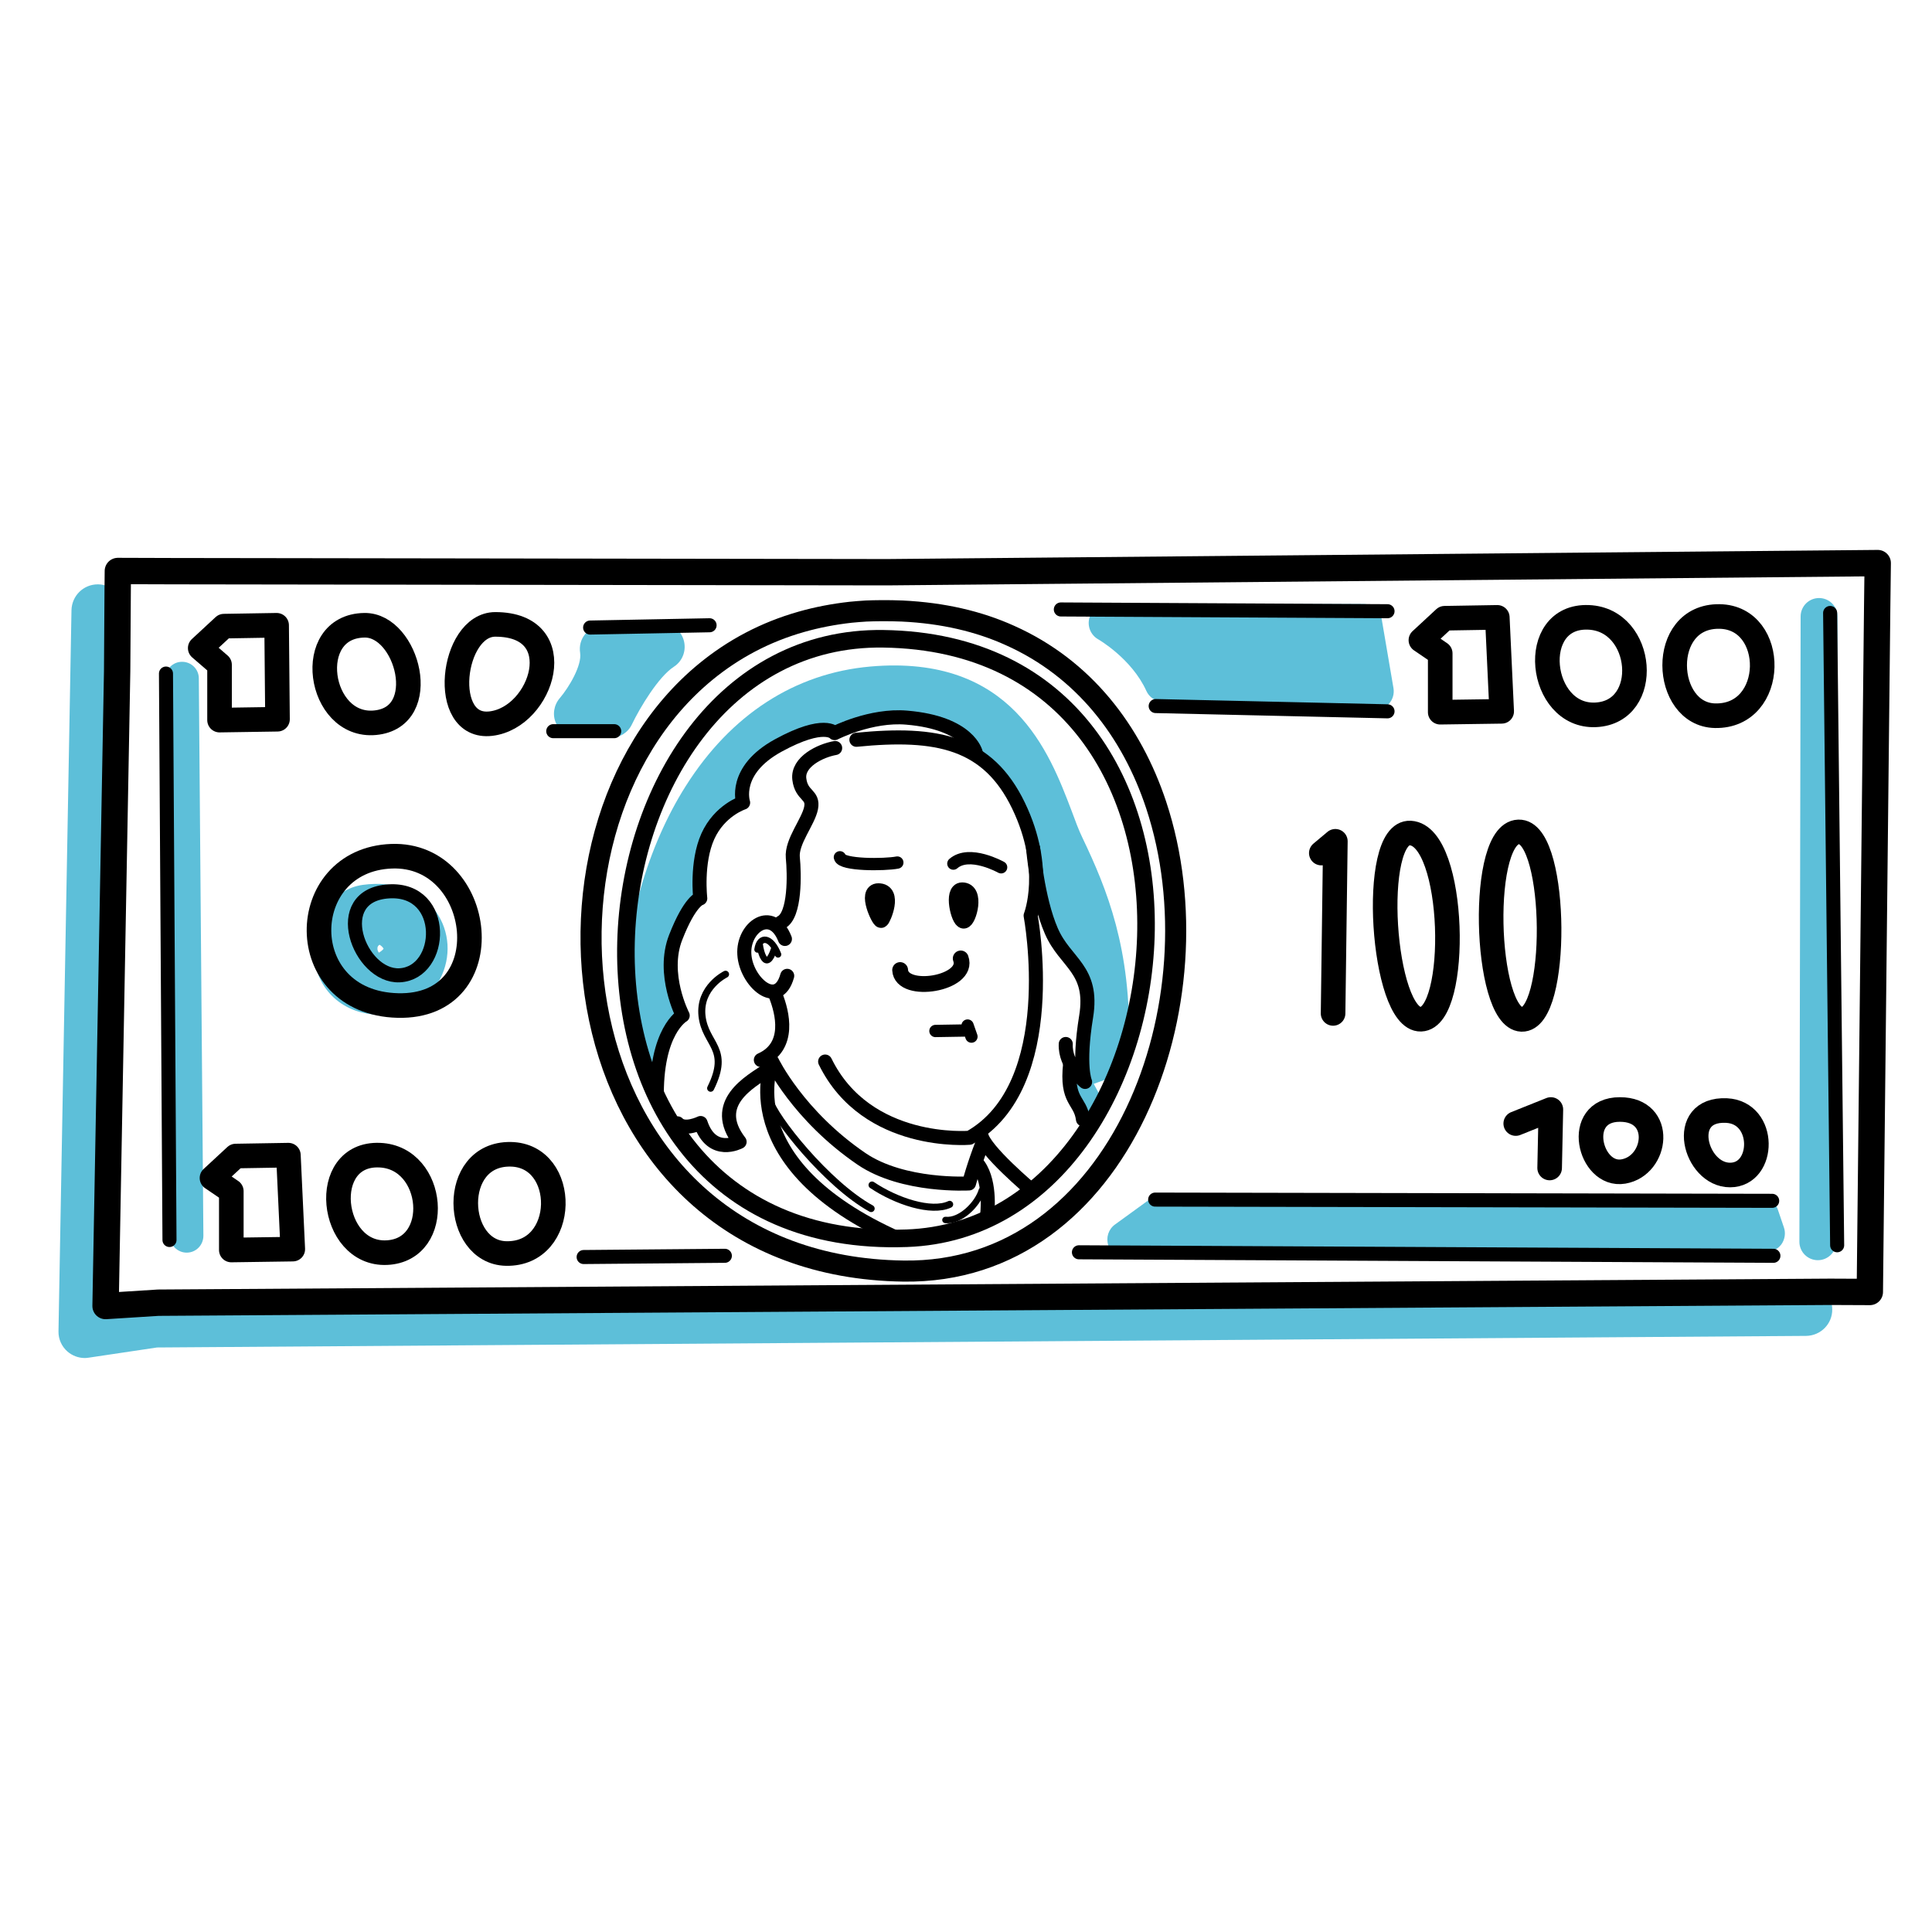 <?xml version="1.0" encoding="UTF-8"?>
<svg xmlns="http://www.w3.org/2000/svg" version="1.1" viewBox="0 0 1100 1100">
  <g fill="#5DBFD9">
    <path d="m1028.3 730.7-940.1 6.6c-0.7 0-1.4 0.1-2.1 0.2l-22.5 3.4 7.1-392.9c0.1-8.3-6.4-15.1-14.7-15.3h-0.3c-8.2 0-14.8 6.5-15 14.7l-7.4 410.6c-0.1 4.4 1.8 8.6 5.1 11.5 2.8 2.4 6.3 3.7 9.9 3.7 0.7 0 1.5-0.1 2.2-0.2l38.9-5.8 938.9-6.6c8.3-0.1 15-6.8 14.9-15.1 0-8.1-6.7-14.8-14.9-14.8z"></path>
    <path d="m660.3 681.2c-2.2 0-4.4 0.7-6.2 2l-19.3 14c-3.7 2.7-5.2 7.4-3.8 11.8 1.4 4.3 5.4 7.2 10 7.2h0.1l364.7-3.4c3.4 0 6.5-1.7 8.5-4.4 1.9-2.7 2.5-6.3 1.4-9.5l-3.4-10c-1.4-4.3-5.4-7.1-9.9-7.1l-342.1-0.6z"></path>
    <path d="m1035.7 340.5c-5.8 0-10.5 4.7-10.5 10.5l-0.7 356c0 5.8 4.7 10.5 10.5 10.5s10.5-4.7 10.5-10.5l0.7-356c0-5.8-4.7-10.5-10.5-10.5z"></path>
    <path d="m625.1 363.9c0.2 0.1 19.2 11 27.6 29.5 1.6 3.6 5.2 6 9.2 6.1l120.7 4.7h0.4c3 0 5.9-1.3 7.9-3.6 2.1-2.4 3-5.6 2.5-8.7l-6.7-39.3c-0.9-5-5.2-8.7-10.4-8.7l-146 0.3c-4.8 0-8.9 3.2-10.1 7.8s0.8 9.5 4.9 11.9z"></path>
    <path d="m328.7 419.8 18.7 0.3h0.2c5.2 0 10-3 12.2-7.7 4.6-9.6 15.1-27.1 23.9-32.8 5.1-3.3 7.3-9.6 5.5-15.4s-7.3-9.6-13.4-9.4l-32.7 1.3c-3.8 0.2-7.4 1.9-9.9 4.9s-3.5 6.8-2.9 10.7c1.1 7.1-6.3 19.6-11.6 25.8-3.4 4-4.3 9.6-2.1 14.3 2.1 4.8 6.8 7.9 12.1 8z"></path>
    <path d="m106.3 713.2c5.3 0 9.5-4.3 9.5-9.6l-2.6-317.4c0-5.2-4.3-9.4-9.5-9.4h-0.1c-5.2 0-9.5 4.3-9.4 9.6l2.6 317.4c0 5.2 4.3 9.4 9.5 9.4z"></path>
    <path d="m216.3 577.7c14.9 0 27.7-7.6 34.3-20.4 6.4-12.4 5.5-27-2.3-38.1-8.6-12.2-23.8-17.8-41.7-15.4-17 2.3-29.3 19.7-27.9 39.5 1.3 20.3 16.8 34.4 37.6 34.4zm-0.2-39.8c0.9 0.5 1.9 1.4 2.3 2.3-0.5 0.6-1.4 1.5-2.7 2.2-0.5-0.7-0.9-1.6-0.8-2.6 0-1 0.7-1.6 1.2-1.9z"></path>
    <path d="m363.3 582.2h0.6c-2.1 5.3-3.2 10.7-3.8 13.9-0.9 5.4 2.8 10.6 8.2 11.5s10.6-2.8 11.5-8.2c0.9-5.3 3-11.7 4.5-13.4 3.7-2.5 5.3-7.2 3.8-11.5-4-11.9-11.8-48.1 4.3-58.7 3.1-2 4.8-5.6 4.5-9.2 0-0.4-2.8-37.6 16.9-45.9 2.1-0.9 3.9-2.5 5-4.6 0.2-0.5 25.2-46.4 52.6-39.3 2.2 0.6 4.5 0.4 6.6-0.6 0.3-0.2 35.2-15.5 59-5.6 8.6 3.6 14.6 10 18.3 19.8 0.6 1.5 1.6 2.9 2.8 4 0.3 0.3 34.3 30.5 32.3 78.7-0.1 1.6 0.3 3.2 0.9 4.7 3.7 7.8 13.2 26.5 21.9 32.1 0.1 0 0.1 0.1 0.2 0.1 3.7 2.3 9.6 11.1 4.9 28-4.1 14.8-3.8 26.3-2.8 33.3-1.6-0.2-3.2 0.1-4.7 1-3.9 2.1-5.3 7-3.1 10.9l5 9c1.5 2.6 4.2 4.1 7 4.1 1.3 0 2.6-0.3 3.9-1 3.9-2.1 5.3-7 3.1-10.9l-4-7.3 13.5-4.8v0.1c0-0.1-0.9-3-1.2-8.2 4.3-0.8 7.7-4.5 7.8-9.1 1.3-55-12.4-88.6-26.6-118.3-2-4.1-4-9.5-6.1-15.2-12.7-33.3-33.8-89.2-114.6-82.1-42.9 3.8-79.3 27.3-105.1 68.1-21.5 33.9-34.7 79.4-36.2 124.8-0.3 5.2 3.8 9.6 9.1 9.8zm247.2-70.9v0 0 0z"></path>
  </g>
  <g fill="none" stroke="#000" stroke-linecap="round" stroke-linejoin="round" stroke-miterlimit="10">
    <polygon points="67.1 325.1 98.6 325.2 239.6 325.4 505.1 325.8 1069.1 320.6 1068.8 344.6 1064.6 735.6 1042.1 735.5 90.1 741.7 60.1 743.6 66.7 382.1 67 335.6" stroke-width="15"></polygon>
    <path d="m501.7 347.7c4.1 0 8.1 0 12 0.2 23.2 1.1 43.6 5.9 61.3 13.9 42.1 18.8 69.4 54.6 83.3 96.6 36.9 111.5-20.1 267.1-143.9 265.3-194.4-2.7-225.6-248.6-112.5-341.3 15.5-12.7 33.6-22.5 54.5-28.4 8.8-2.5 18.1-4.3 27.9-5.4 2.9-0.3 5.8-0.5 8.8-0.7 2.7-0.1 5.6-0.2 8.6-0.2z" stroke-width="12"></path>
    <path d="m503 363.7c214 3.1 180 335.3 13.3 341.3-226.6 8.2-195.3-344-13.3-341.3z" stroke-width="10"></path>
    <path d="m487.6 421.2c46.1-4.6 74.9 1.4 92.3 37.5s6.9 62.6 6.9 62.6 18.2 96.8-34.8 126.5c0 0-58.5 5-82.2-43.4" stroke-width="8"></path>
    <path d="m547.8 506.9c8.5 0 3.6 17.3 0.9 17.3-2.8 0-6.9-17.3-0.9-17.3z" stroke-width="9"></path>
    <path d="m500.1 507.4c9.5 0 2.6 15.9 1.6 16.4s-9.1-16.4-1.6-16.4z" stroke-width="9"></path>
    <path d="m547 545.7c5.3 14.4-33.8 20.8-34.5 6.6" stroke-width="9"></path>
    <polyline points="553.1 590.2 550.9 583.9 550.7 586.7 532.6 587" stroke-width="7"></polyline>
    <path d="m570 493.8s-18-10.1-27.2-2.1" stroke-width="7"></path>
    <path d="m510.9 491.1c-7.1 1.4-31.8 1.6-32.7-3" stroke-width="7"></path>
    <path d="m446.9 534.6c-7.3-18.6-24.1-6.7-23.1 8.8 0.9 15.5 19 31.7 24.4 12.2" stroke-width="8"></path>
    <path d="m443 543.4c-3.9-10.1-10.5-11-11.7-2.8" stroke-width="3.655"></path>
    <path d="m432.6 538.1c0.3 2.9 3.4 16.3 8.1 2.4" stroke-width="3.655"></path>
    <path d="m558.7 646.1c1.2 8.5 28.9 31.7 28.9 31.7" stroke-width="8"></path>
    <path d="m559.3 651c-4.6 11.6-7.6 22.8-7.6 22.8s-37.4 2.2-61.2-14c-36.2-24.7-50.9-55.4-50.9-55.4s-24.5 58 72.1 100.9" stroke-width="8"></path>
    <path d="m562 692s2.5-18.2-4.8-28.5" stroke-width="8"></path>
    <path d="m559 677.8c-2.4 7.9-12.2 17.7-20.7 16.8" stroke-width="3.655"></path>
    <path d="m438.1 626c2.1 9.7 32.9 48.4 57.9 62.1" stroke-width="4"></path>
    <path d="m540.7 685.7c-10.4 4.9-30.5-1.8-44.2-11" stroke-width="4"></path>
    <path d="m374 626c-0.9-39 14.7-47.8 14.7-47.8s-12.2-23.5-4-44.5 14-22.2 14-22.2-2.4-20.4 4.3-35.3 20.1-19.2 20.1-19.2-6.1-18.3 20.1-32.6 32-7 32-7 20.6-10.6 41.1-8.8c35.6 3 39.3 20.1 39.3 20.1" stroke-width="8"></path>
    <path d="m475.5 425.9c-8.5 1.5-21.6 7.9-20.4 17.7s8.2 8.5 6.7 16.4-11.3 19.2-10.4 28.3 1.5 32.9-6.7 36.9" stroke-width="8"></path>
    <path d="m441.7 566.9c3.7 9.4 8.8 28.9-8.5 36.6" stroke-width="8"></path>
    <path d="m437.5 609c-10.7 7-33.2 19.2-16.4 41.1 0 0-15.8 8.5-22.2-10.7 0 0-9.2 4.5-13.1 0.2" stroke-width="8"></path>
    <path d="m404.6 619.6c11.3-22.8-3-24.7-4.9-41.1-1.8-16.4 13.4-23.8 13.4-23.8" stroke-width="4"></path>
    <path d="m588.2 482.9s2.4 28.9 10.4 47.2c7.9 18.3 24.2 21.6 19.8 48.7-4.6 28.3-0.6 37.2-0.6 37.2s-11.6-9.4-11-21.6" stroke-width="8"></path>
    <path d="m609.3 605.6c-2.4 21.9 5.8 20.4 7.3 31.7" stroke-width="8"></path>
    <polygon points="114 369 127.5 356.5 157.5 356 158 409.5 125 410 125 378.5" stroke-width="14"></polygon>
    <path d="m207.5 356c24.5-0.4 38.5 52.5 6 55.5s-41-55-6-55.5z" stroke-width="14"></path>
    <path d="m282 355.5c43.5 0 27 53-2.5 56.5s-22.5-56.5 2.5-56.5z" stroke-width="14"></path>
    <line x1="336" x2="404" y1="357.3" y2="356" stroke-width="8"></line>
    <line x1="315" x2="349.7" y1="416.3" y2="416.3" stroke-width="8"></line>
    <line x1="94.5" x2="96.5" y1="383.5" y2="706" stroke-width="8"></line>
    <path d="m223 487.5c53-1.9 63.5 86.5 3.5 85s-58.5-83-3.5-85z" stroke-width="14"></path>
    <path d="m221.5 507.5c33.4-1.9 31.3 46.5 6 47.8-23 1.1-40.5-45.8-6-47.8z" stroke-width="8"></path>
    <polygon points="120.7 670.7 134.2 658.2 164.2 657.7 166.7 711.2 131.7 711.7 131.7 678.2" stroke-width="14"></polygon>
    <path d="m216.2 657.7c31.8 1.3 36.2 54 4 55.5-32.6 1.5-39-57-4-55.5z" stroke-width="14"></path>
    <path d="m290.7 657.2c33 0.5 32.7 57.2-2.5 56.5-29.7-0.6-32.5-57 2.5-56.5z" stroke-width="14"></path>
    <line x1="332.3" x2="412.7" y1="715.7" y2="715" stroke-width="8"></line>
    <polygon points="809 364.5 822.5 352 852.5 351.5 855 405 820 405.5 820 372" stroke-width="14"></polygon>
    <path d="m904.5 351.5c31.8 1.3 36.2 54 4 55.5-32.6 1.5-39-57-4-55.5z" stroke-width="14"></path>
    <path d="m979 351c33 0.5 32.7 57.2-2.5 56.5-29.7-0.6-32.5-57 2.5-56.5z" stroke-width="14"></path>
    <line x1="604" x2="790" y1="347" y2="348" stroke-width="8"></line>
    <line x1="658" x2="790" y1="402" y2="405" stroke-width="8"></line>
    <line x1="1042" x2="1046" y1="349" y2="709" stroke-width="8"></line>
    <line x1="1009" x2="657.7" y1="683.7" y2="683" stroke-width="8"></line>
    <line x1="614.3" x2="1009.7" y1="713" y2="715" stroke-width="8"></line>
    <polyline points="863 639.7 883 631.7 882.3 665" stroke-width="14"></polyline>
    <path d="m922.3 631.7c25.3 0 21.3 32 2 35.3s-28.6-35.3-2-35.3z" stroke-width="14"></path>
    <path d="m983 632.3c22.7 1.1 22 36.7 2 36.7s-30-38-2-36.7z" stroke-width="14"></path>
    <polyline points="752.3 485.7 760.3 479 759 577" stroke-width="14"></polyline>
    <path d="m803 474.3c26 1.5 28 105.3 6 106s-29.3-107.3-6-106z" stroke-width="14"></path>
    <path d="m865.7 473.7c21.2 2.4 22 107.3 0.7 106.7-21.4-0.7-24.7-109.4-0.7-106.7z" stroke-width="14"></path>
  </g>
  <g fill="none" stroke="#5DBFD9" stroke-linecap="round" stroke-linejoin="round" stroke-miterlimit="10" stroke-opacity="0">
    <polyline points="55.7 347.7 48.3 758.3 88.3 752.3 1028.3 745.7" stroke-width="30"></polyline>
    <polygon points="1005.7 702.3 641 705.7 660.3 691.7 1002.3 692.3" stroke-width="21"></polygon>
    <line x1="1035" x2="1035.7" y1="707" y2="351" stroke-width="21"></line>
    <path d="m783 393.7-6.7-39.3-146 0.3s22 12.3 32 34.3l120.7 4.7z" stroke-width="21"></path>
    <line x1="771" x2="663.7" y1="370.3" y2="372.3" stroke-width="27"></line>
    <path d="m376.3 368.3c-15.3 10-28.7 38.3-28.7 38.3l-18.7-0.3s17.3-20 14.7-36.7l32.7-1.3z" stroke-width="27"></path>
    <line x1="103.7" x2="106.3" y1="386.3" y2="703.7" stroke-width="19"></line>
    <path d="m209.3 523.7c34-4.7 31.7 34 7 34s-20.2-32.2-7-34z" stroke-width="40"></path>
    <path d="m370 597.7s2.7-16.3 8.7-20c0 0-18-53 8.3-70.3 0 0-4-44.7 23-56 0 0 28-53.7 64-44.3 0 0 71-32 90.7 19.7 0 0 38 32.7 35.7 86.7 0 0 11 23.3 18.3 28 7.3 4.5 15.3 17.5 9.3 39.2s-1.3 35-1.3 35" stroke-width="20"></path>
    <line x1="619.7" x2="614.7" y1="628.3" y2="619.3" stroke-width="16"></line>
    <path d="m633.3 595c1.3-53-11.7-84.7-25.7-114s-24.3-99.7-111.3-92-130 101-132.7 183.7" stroke-width="19"></path>
  </g>
</svg>
